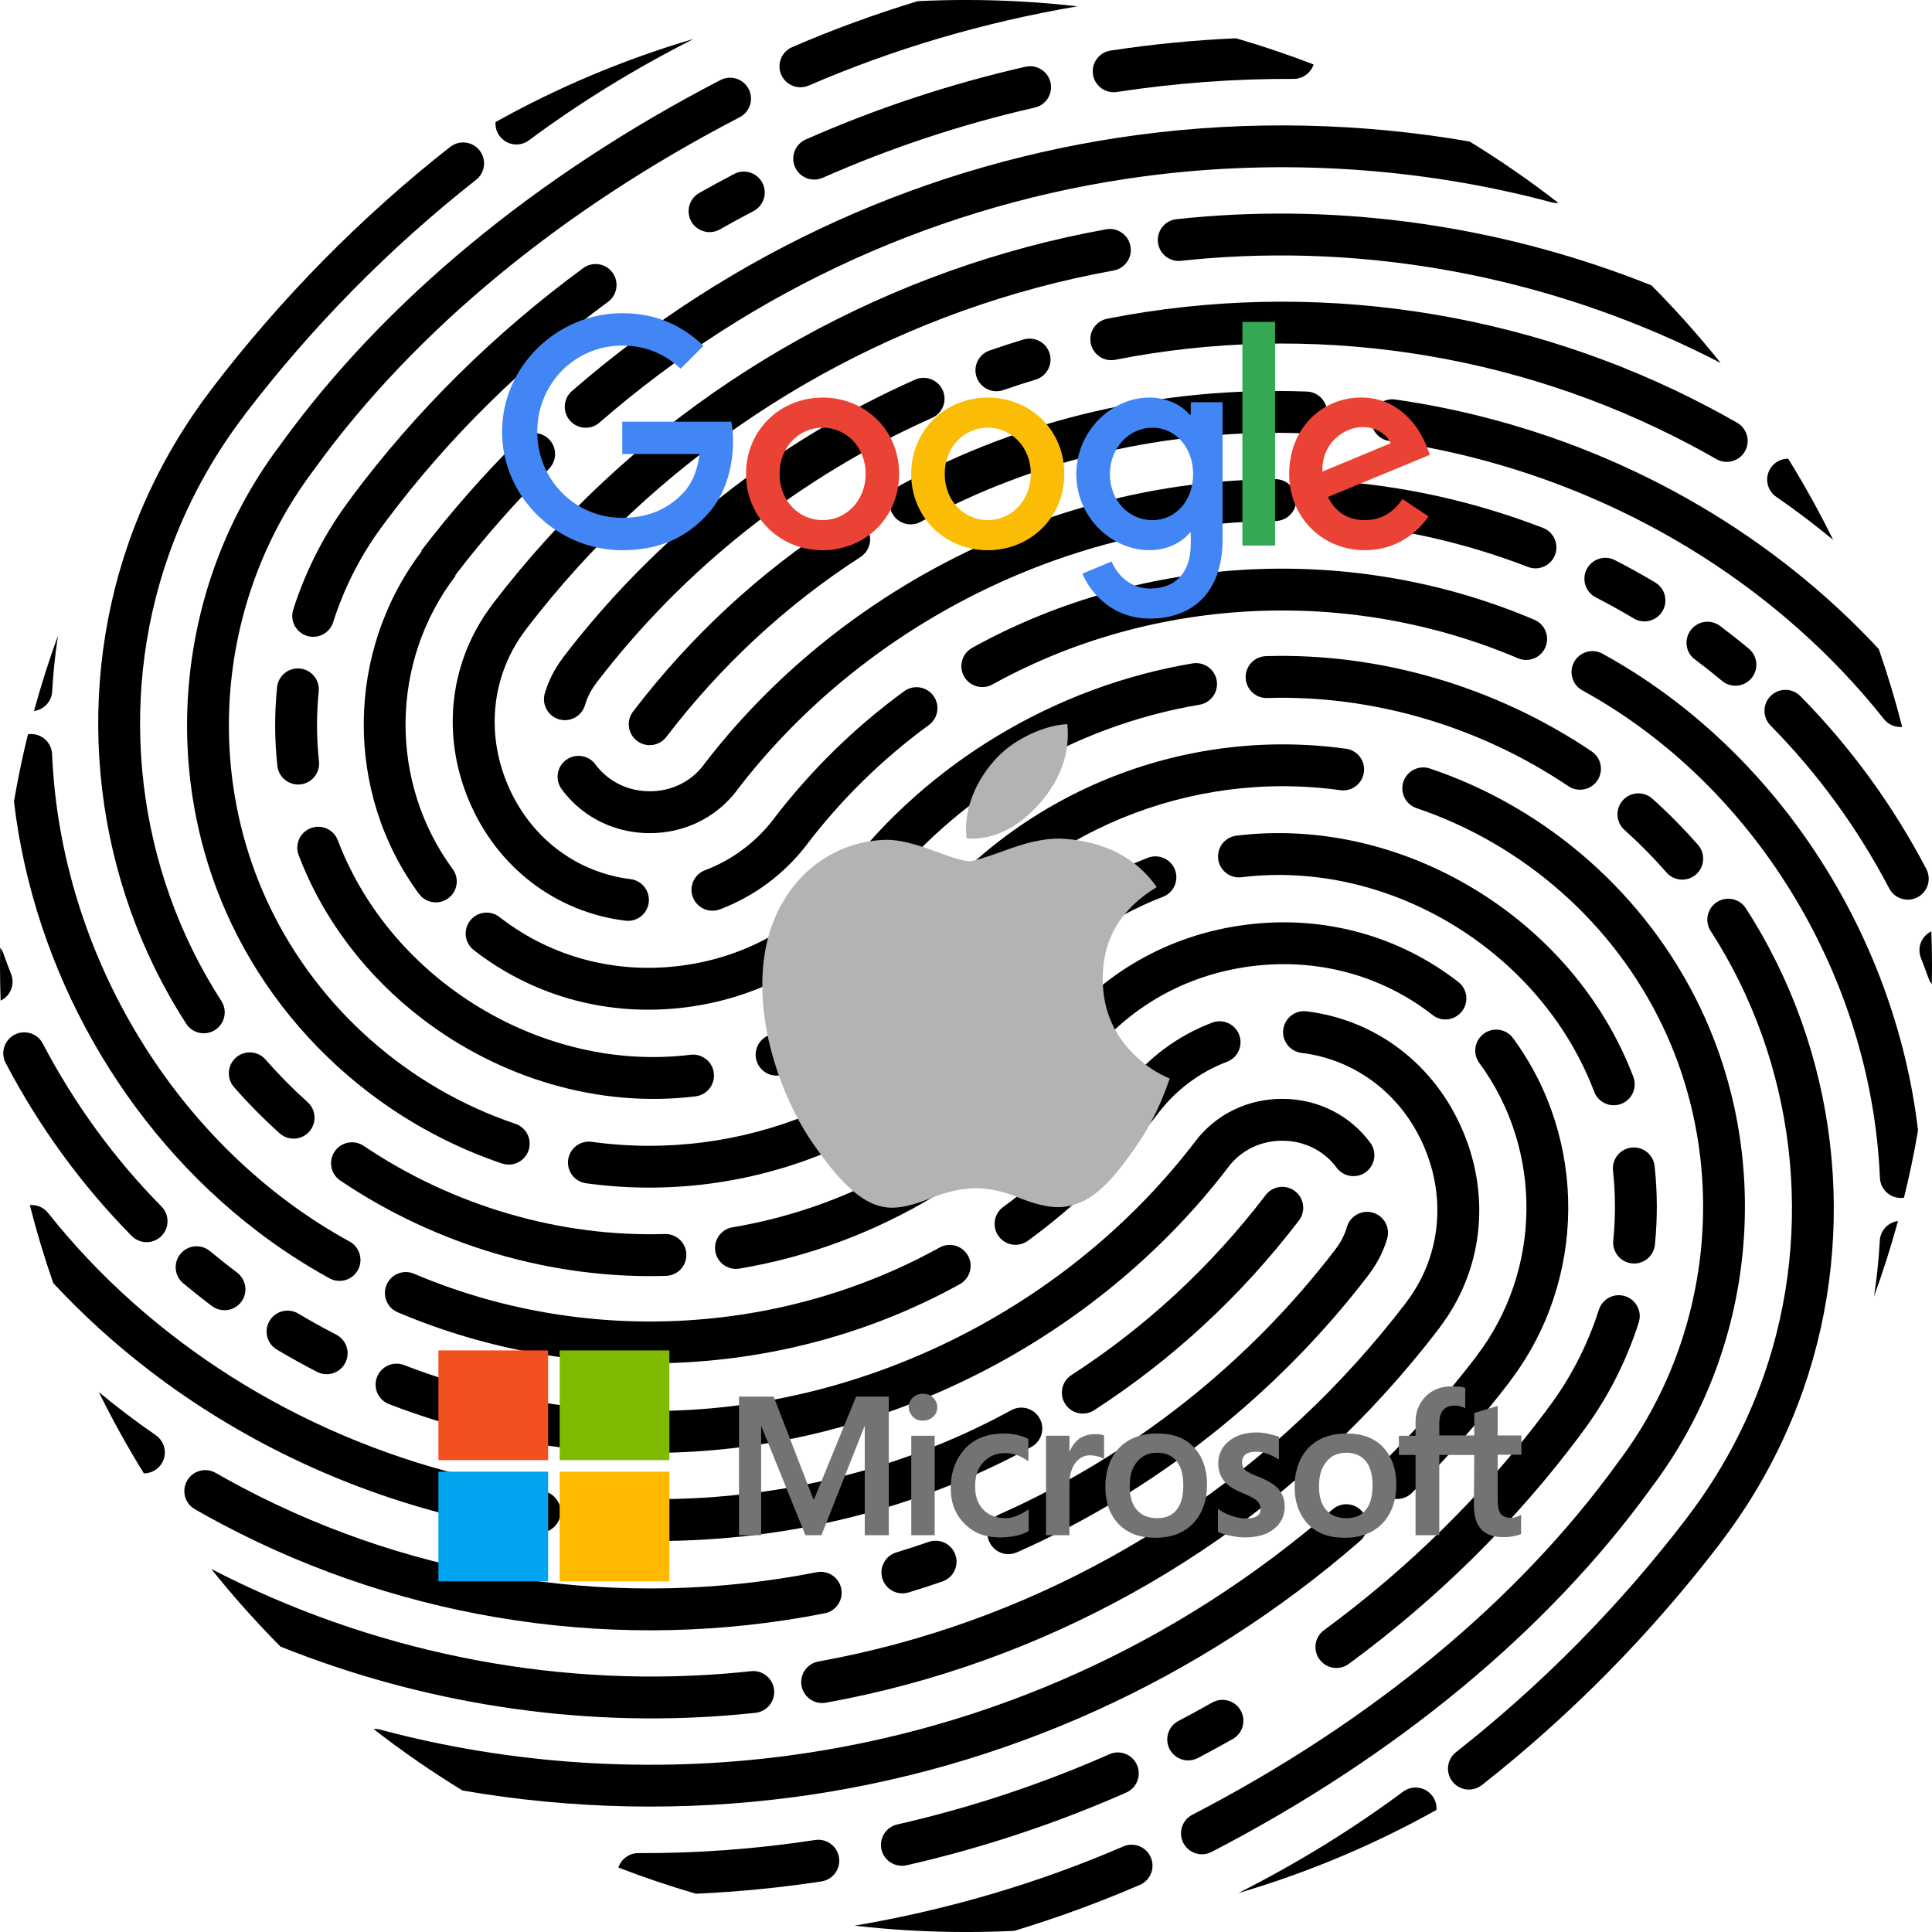 <?xml version="1.0" encoding="UTF-8"?>
<svg id="Layer_1" data-name="Layer 1" xmlns="http://www.w3.org/2000/svg" viewBox="0 0 860.56 860.56">
  <defs>
    <style>
      .cls-1 {
        fill: #00a4ef;
      }

      .cls-1, .cls-2, .cls-3, .cls-4, .cls-5, .cls-6, .cls-7, .cls-8, .cls-9, .cls-10, .cls-11 {
        stroke-width: 0px;
      }

      .cls-2 {
        fill: #fbbc05;
      }

      .cls-3 {
        fill: #ffb900;
      }

      .cls-4 {
        fill: #4285f4;
      }

      .cls-5 {
        fill: #ea4335;
      }

      .cls-6 {
        fill: #7fba00;
      }

      .cls-7 {
        fill: #b3b3b3;
      }

      .cls-8 {
        fill: #737373;
      }

      .cls-9 {
        fill: #f25022;
      }

      .cls-10 {
        fill: #000;
      }

      .cls-11 {
        fill: #34a853;
      }
    </style>
  </defs>
  <path class="cls-10" d="m200.51,65.43c-39.64,31.16-75.41,67.47-106.33,107.93-.08.1-.13.22-.2.32-15.8,20.73-28.13,43.59-36.65,67.96-24.82,71.01-15.25,151.14,25.6,214.34.6.93,1.34,1.71,2.17,2.35,3.04,2.32,7.33,2.62,10.73.42,4.33-2.8,5.57-8.57,2.77-12.89-37.75-58.4-46.59-132.44-23.66-198.06,7.91-22.62,19.38-43.85,34.09-63.09.06-.08.09-.16.15-.24,29.93-39.12,64.54-74.23,102.87-104.37,4.05-3.18,4.75-9.05,1.57-13.09-3.18-4.05-9.04-4.75-13.09-1.57Z"/>
  <path class="cls-10" d="m272.81,121.41c-3.05-4.14-8.89-5.04-13.04-1.99-39.63,29.14-74.31,63.42-103.05,101.87-.08.1-.12.21-.19.32-11.39,14.98-20.11,31.76-25.91,49.88-1.24,3.86.17,7.93,3.22,10.25.83.63,1.77,1.14,2.82,1.47,4.9,1.57,10.15-1.13,11.72-6.04,5.19-16.23,13.01-31.24,23.24-44.61.06-.08.1-.18.16-.26,27.62-36.91,60.94-69.83,99.04-97.85,4.15-3.05,5.04-8.89,1.99-13.04Z"/>
  <path class="cls-10" d="m327,77.49c-5.21,2.73-10.44,5.58-15.55,8.47-4.48,2.54-6.05,8.23-3.52,12.71.64,1.13,1.48,2.07,2.44,2.81,2.88,2.2,6.91,2.61,10.26.71,4.93-2.79,9.97-5.54,15-8.17,4.56-2.39,6.33-8.02,3.94-12.59-2.39-4.56-8.02-6.33-12.59-3.94Z"/>
  <path class="cls-10" d="m456.76,29.73c-33.52,7.63-66.45,18.53-97.87,32.4-4.71,2.08-6.84,7.59-4.76,12.3.66,1.49,1.65,2.72,2.86,3.64,2.62,2,6.21,2.55,9.44,1.13,30.33-13.39,62.12-23.92,94.48-31.28,5.02-1.14,8.17-6.14,7.02-11.16-1.14-5.02-6.14-8.17-11.16-7.02Z"/>
  <path class="cls-10" d="m187.88,245.47c-33.99,44.74-34.53,107.46-1.27,152.67.54.73,1.16,1.36,1.85,1.89,3.21,2.45,7.77,2.61,11.19.1,4.15-3.05,5.04-8.89,1.98-13.04-28.46-38.67-27.93-92.38,1.29-130.6-.06-.08-.09-.16-.15-.24,12.73-16.63,26.77-32.58,41.72-47.4,3.66-3.63,3.68-9.53.06-13.19-3.63-3.66-9.53-3.69-13.19-.06-15.63,15.49-30.29,32.15-43.59,49.54-.08.1-.13.22-.2.33Z"/>
  <path class="cls-10" d="m503.53,109.66c-.91-5.07-5.76-8.44-10.83-7.52-95.77,17.26-184.43,66.46-249.66,138.52-8.24,9.11-16.2,18.67-23.65,28.42-.09.12-.15.26-.24.39-18.87,24.95-22.74,57.45-10.31,87.05,6.26,14.92,15.96,27.4,28.02,36.61,11.94,9.13,26.19,15.05,41.71,16.97,5.11.63,9.77-3,10.4-8.11.63-5.11-3-9.77-8.11-10.4-24.48-3.03-44.98-18.84-54.82-42.29-9.87-23.51-6.8-49.25,8.2-68.88.06-.08.09-.16.15-.24,7.09-9.26,14.66-18.35,22.49-27.01,62.48-69.03,147.4-116.15,239.14-132.68,5.07-.91,8.44-5.76,7.52-10.83Z"/>
  <path class="cls-10" d="m764.49,204.49c4.47,2.56,10.17,1.02,12.73-3.45,2.56-4.47,1.01-10.16-3.45-12.73-4.04-2.32-8.18-4.6-12.32-6.78-82.22-43.42-177.49-57.48-268.27-39.57-5.05,1-8.34,5.9-7.34,10.95.46,2.32,1.74,4.27,3.48,5.6,2.05,1.57,4.74,2.28,7.47,1.74,86.6-17.08,177.5-3.67,255.95,37.77,3.94,2.08,7.9,4.26,11.75,6.47Z"/>
  <path class="cls-10" d="m467.53,157.46c-1.49-4.93-6.69-7.72-11.62-6.24-5.07,1.53-10.17,3.18-15.15,4.91-4.87,1.69-7.44,7-5.75,11.87.62,1.79,1.74,3.27,3.14,4.35,2.4,1.84,5.66,2.47,8.73,1.41,4.74-1.65,9.6-3.22,14.42-4.67,4.93-1.49,7.72-6.69,6.24-11.62Z"/>
  <path class="cls-10" d="m419.91,173.84c-2.09-4.7-7.6-6.83-12.31-4.74-61.6,27.35-115.86,70.19-156.91,123.9-.11.15-.19.32-.29.47-3.47,4.65-6.08,9.8-7.72,15.33-1.13,3.81.3,7.78,3.28,10.06.88.67,1.89,1.2,3.02,1.53,4.94,1.46,10.13-1.36,11.59-6.3,1.04-3.52,2.71-6.8,4.97-9.75.05-.07.09-.15.14-.23,39.14-51.13,90.83-91.92,149.5-117.97,4.71-2.09,6.83-7.6,4.74-12.31Z"/>
  <path class="cls-10" d="m373.19,232.42c-34.91,22.58-65.59,51.01-91.2,84.5-3.13,4.09-2.35,9.94,1.75,13.07,4.09,3.13,9.94,2.35,13.07-1.75,24.3-31.79,53.4-58.76,86.51-80.17,4.32-2.8,5.56-8.57,2.77-12.89-2.8-4.33-8.57-5.56-12.89-2.77Z"/>
  <path class="cls-10" d="m397.45,228.73c.65,1.18,1.51,2.16,2.51,2.93,2.84,2.17,6.81,2.6,10.15.77,51.13-28.03,110.39-41.65,171.35-39.39,5.15.19,9.47-3.82,9.66-8.97.19-5.15-3.83-9.48-8.97-9.66-64.33-2.39-126.92,12.02-181.01,41.67-4.52,2.48-6.17,8.14-3.69,12.66Z"/>
  <path class="cls-10" d="m788.72,309.96c-3.67,3.62-3.71,9.52-.09,13.19,21.01,21.3,38.8,45.72,52.88,72.59.65,1.24,1.54,2.28,2.59,3.08,2.79,2.13,6.68,2.59,10,.85,4.56-2.39,6.32-8.02,3.93-12.59-14.93-28.5-33.81-54.42-56.12-77.03-3.61-3.67-9.52-3.7-13.19-.09Z"/>
  <path class="cls-10" d="m766.15,278.81c-4.12-3.09-9.96-2.26-13.05,1.86-3.09,4.12-2.33,10.02,1.86,13.05,4.09,3.07,8.15,6.28,12.07,9.55.1.09.21.17.31.25,3.95,3.02,9.61,2.41,12.82-1.44,3.3-3.96,2.77-9.83-1.19-13.13-4.16-3.47-8.48-6.88-12.82-10.14Z"/>
  <path class="cls-10" d="m740.49,272.22c2.64-4.42,1.2-10.13-3.23-12.78-5.84-3.48-11.87-6.83-17.93-9.94-4.58-2.36-10.2-.55-12.56,4.03-2.1,4.08-.9,8.98,2.62,11.67.43.33.9.63,1.41.89,5.71,2.94,11.4,6.09,16.91,9.38,4.42,2.64,10.15,1.19,12.78-3.23Z"/>
  <path class="cls-10" d="m587.01,230.89c1.4,1.07,3.12,1.76,5.02,1.89,30.13,2.07,59.93,8.71,88.56,19.75,4.81,1.85,10.2-.54,12.05-5.34,1.85-4.8-.54-10.21-5.34-12.05-30.37-11.71-61.99-18.76-93.99-20.95-5.14-.35-9.59,3.53-9.94,8.66-.22,3.24,1.24,6.21,3.65,8.05Z"/>
  <path class="cls-10" d="m567.97,213.42c-5.77.05-11.6.26-17.34.62-92.29,5.73-181.01,53.14-237.34,126.82-.04.05-.06.11-.1.17-5.68,7.34-14.42,11.5-24.01,11.42-9.68-.08-18.42-4.45-23.99-11.99-3.06-4.14-8.9-5.02-13.04-1.96-4.14,3.06-5.02,8.9-1.96,13.04,2.73,3.7,5.93,6.93,9.48,9.65,8.26,6.31,18.46,9.83,29.36,9.91,15.58.13,29.83-6.76,39.1-18.89.06-.07.09-.15.14-.23,53.09-69.32,136.63-113.93,223.51-119.33,5.41-.34,10.91-.53,16.35-.58,5.15-.05,9.29-4.26,9.24-9.41-.05-5.15-4.26-9.29-9.41-9.24Z"/>
  <path class="cls-10" d="m434.38,287.82l-1.33.73c-4.51,2.48-6.16,8.15-3.68,12.66.64,1.17,1.5,2.15,2.5,2.92,2.84,2.17,6.82,2.6,10.16.76l1.31-.72c70.91-38.71,157.93-42.81,232.8-10.96,4.74,2.02,10.21-.19,12.23-4.93,2.02-4.74-.19-10.22-4.93-12.23-80.07-34.06-173.16-29.67-249.06,11.76Z"/>
  <path class="cls-10" d="m742.29,388.62c.42.48.87.9,1.36,1.28,3.45,2.64,8.4,2.57,11.8-.4,3.87-3.39,4.27-9.28.88-13.16-6.3-7.2-13.13-14.12-20.31-20.57-3.83-3.45-9.73-3.13-13.17.7-3.44,3.83-3.13,9.73.7,13.17,6.63,5.95,12.93,12.34,18.75,18.98Z"/>
  <path class="cls-10" d="m708.98,334.69c-42.93-28.92-94.46-43.98-145.1-42.43-5.15.16-9.19,4.46-9.03,9.61.09,2.92,1.51,5.48,3.66,7.13,1.64,1.26,3.71,1.98,5.94,1.91,46.77-1.44,94.4,12.51,134.11,39.26,4.27,2.88,10.07,1.75,12.94-2.52,2.88-4.27,1.75-10.06-2.52-12.94Z"/>
  <path class="cls-10" d="m531.21,295.49c-61.25,10.25-117.85,44.23-155.3,93.23-.05.06-.08.14-.12.2-17.53,22.83-43.27,37.48-72.5,41.24-28.98,3.73-57.35-3.75-80-21.06-.27-.21-.54-.42-.82-.63-.02-.02-.05-.04-.07-.06-4.06-3.1-9.87-2.36-13.01,1.68-3.17,4.06-2.44,9.92,1.62,13.09.32.25.64.5.96.74,26.58,20.32,59.81,29.1,93.7,24.74,34.29-4.41,64.51-21.67,85.09-48.59.05-.06.08-.14.12-.2,34.61-45.17,86.87-76.51,143.42-85.97,5.08-.85,8.51-5.66,7.66-10.74-.85-5.08-5.66-8.51-10.74-7.66Z"/>
  <path class="cls-10" d="m599.54,333.51c-73.54-10.18-147.24,20.14-192.33,79.13-.05.07-.08.15-.13.21-16.72,21.8-39.02,38.48-64.51,48.24-4.81,1.84-7.21,7.23-5.37,12.04.64,1.67,1.71,3.06,3.04,4.07,2.49,1.9,5.87,2.51,9.01,1.31,28.79-11.03,53.97-29.88,72.81-54.53.05-.07.08-.15.13-.22,41.03-53.53,107.99-81.04,174.81-71.79,5.1.71,9.81-2.86,10.51-7.96.71-5.1-2.86-9.81-7.96-10.51Z"/>
  <path class="cls-10" d="m636.93,342.31c-4.88-1.64-10.17.98-11.81,5.86-1.64,4.88.98,10.17,5.86,11.81,47.81,16.11,87.71,51.38,109.46,96.78,30.19,63.02,22.27,139.63-20.19,195.17-.07.09-.12.2-.18.3-44.22,60.98-109.57,114.96-188.99,156.11-4.57,2.37-6.36,7.99-3.99,12.57.65,1.26,1.55,2.31,2.61,3.12,2.78,2.12,6.65,2.59,9.96.87,82.03-42.5,149.66-98.45,195.58-161.81.06-.08.09-.17.15-.25,46.39-61.02,54.99-145.01,21.88-214.13-23.91-49.91-67.77-88.69-120.33-106.39Z"/>
  <path class="cls-10" d="m722.21,560.9c1.33,1.01,2.94,1.68,4.72,1.86,5.12.52,9.7-3.22,10.21-8.34,1.17-11.63,1.13-23.41-.13-35-.56-5.12-5.16-8.82-10.28-8.26-5.12.56-8.82,5.16-8.26,10.28,1.12,10.3,1.16,20.77.12,31.11-.34,3.34,1.14,6.45,3.62,8.35Z"/>
  <path class="cls-10" d="m722.12,491.7c4.81-1.83,7.24-7.21,5.41-12.03-26.7-70.38-102.71-116.57-176.81-107.44-5.11.63-8.74,5.28-8.11,10.4.32,2.59,1.67,4.8,3.59,6.27,1.87,1.43,4.28,2.16,6.8,1.85,65.82-8.11,133.35,32.96,157.09,95.54,1.83,4.82,7.21,7.24,12.03,5.41Z"/>
  <path class="cls-10" d="m649.57,437.39c-26.7-20.75-60.36-29.89-94.66-25.48-34.29,4.41-64.51,21.67-85.09,48.59-.05.06-.08.14-.12.2-34.61,45.17-86.87,76.51-143.42,85.97-5.08.85-8.51,5.66-7.66,10.74.41,2.43,1.72,4.48,3.53,5.87,1.98,1.51,4.55,2.23,7.2,1.79,61.25-10.25,117.85-44.23,155.3-93.23.05-.06.08-.14.12-.2,17.53-22.83,43.27-37.48,72.51-41.24,29.33-3.77,58.01,3.9,80.82,21.69,3.99,3.25,9.92,2.44,13.09-1.62,3.17-4.06,2.44-9.92-1.62-13.09Z"/>
  <path class="cls-10" d="m660.05,795.13c39.63-31.16,75.41-67.47,106.34-107.93.08-.1.13-.22.2-.32,15.8-20.73,28.13-43.59,36.65-67.96,24.82-71.01,15.25-151.14-25.6-214.34-2.79-4.33-8.57-5.56-12.89-2.77-4.33,2.8-5.56,8.57-2.77,12.89,37.75,58.4,46.59,132.44,23.66,198.06-7.91,22.63-19.38,43.85-34.09,63.09-.06.08-.09.16-.15.24-29.93,39.12-64.54,74.23-102.87,104.37-4.05,3.18-4.75,9.04-1.57,13.09.5.63,1.06,1.18,1.67,1.65,3.3,2.52,8.01,2.6,11.42-.08Z"/>
  <path class="cls-10" d="m587.76,739.15c.54.73,1.16,1.36,1.85,1.89,3.21,2.45,7.77,2.61,11.18.1,39.63-29.14,74.31-63.42,103.05-101.87.07-.1.12-.21.19-.31,11.39-14.98,20.11-31.76,25.91-49.88,1.57-4.91-1.14-10.16-6.04-11.72-4.9-1.57-10.15,1.13-11.72,6.04-5.2,16.23-13.01,31.24-23.24,44.61-.06.08-.1.18-.16.26-27.62,36.91-60.94,69.84-99.04,97.85-4.15,3.05-5.04,8.89-1.99,13.04Z"/>
  <path class="cls-10" d="m523.57,782.22c2.79,2.13,6.68,2.59,9.99.85,5.21-2.73,10.44-5.58,15.55-8.47,4.48-2.54,6.05-8.23,3.52-12.71-2.54-4.49-8.23-6.05-12.71-3.52-4.93,2.79-9.97,5.54-15,8.17-4.56,2.39-6.33,8.02-3.94,12.59.65,1.24,1.54,2.28,2.59,3.08Z"/>
  <path class="cls-10" d="m396.07,829.15c2.12,1.62,4.93,2.33,7.74,1.69,33.52-7.63,66.45-18.53,97.87-32.4,4.71-2.08,6.84-7.59,4.76-12.3-2.08-4.71-7.59-6.84-12.3-4.76-30.33,13.39-62.12,23.92-94.48,31.28-5.02,1.14-8.17,6.14-7.02,11.16.5,2.21,1.75,4.06,3.43,5.34Z"/>
  <path class="cls-10" d="m672.68,615.09c33.99-44.74,34.53-107.46,1.27-152.67-3.05-4.15-8.89-5.04-13.04-1.98-4.15,3.05-5.04,8.89-1.98,13.04,28.46,38.67,27.93,92.38-1.29,130.6-.06.08-.09.16-.15.24-12.73,16.63-26.76,32.58-41.72,47.4-3.66,3.63-3.68,9.53-.06,13.19.31.31.63.59.97.85,3.64,2.78,8.87,2.52,12.22-.79,15.63-15.49,30.29-32.15,43.59-49.54.08-.1.13-.22.2-.33Z"/>
  <path class="cls-10" d="m360.54,756.66c2.01,1.54,4.63,2.25,7.32,1.77,95.77-17.26,184.43-66.46,249.66-138.52,8.24-9.11,16.2-18.67,23.65-28.42.09-.12.15-.26.24-.39,18.87-24.95,22.74-57.45,10.31-87.05-12.47-29.7-38.54-49.73-69.73-53.58-5.11-.63-9.77,3-10.4,8.11-.63,5.11,3,9.76,8.11,10.4,24.48,3.02,44.98,18.84,54.83,42.29,9.87,23.51,6.8,49.25-8.2,68.88-.06.08-.09.16-.15.24-7.09,9.26-14.66,18.35-22.49,27.01-62.48,69.03-147.41,116.15-239.14,132.68-5.07.91-8.44,5.76-7.52,10.83.43,2.38,1.73,4.39,3.51,5.75Z"/>
  <path class="cls-10" d="m96.07,656.07c-4.47-2.56-10.17-1.02-12.73,3.45-2.35,4.1-1.24,9.24,2.42,12.04.32.25.67.48,1.03.69,4.04,2.32,8.18,4.6,12.32,6.78,82.22,43.42,177.49,57.48,268.27,39.57,5.05-1,8.34-5.9,7.34-10.95-1-5.05-5.9-8.34-10.95-7.34-86.6,17.08-177.5,3.67-255.95-37.77-3.94-2.08-7.9-4.26-11.75-6.47Z"/>
  <path class="cls-10" d="m393.03,703.1c.59,1.95,1.76,3.56,3.26,4.71,2.3,1.76,5.38,2.42,8.36,1.52,5.05-1.52,10.15-3.18,15.15-4.91,4.87-1.69,7.44-7,5.75-11.87-1.69-4.87-7-7.44-11.87-5.75-4.76,1.65-9.61,3.22-14.42,4.67-4.93,1.49-7.72,6.69-6.24,11.62Z"/>
  <path class="cls-10" d="m440.65,686.72c.66,1.48,1.65,2.7,2.85,3.62,2.62,2,6.23,2.55,9.45,1.12,61.6-27.35,115.86-70.19,156.91-123.9.11-.15.19-.32.29-.47,3.47-4.65,6.08-9.8,7.72-15.33,1.46-4.94-1.36-10.12-6.3-11.59-4.94-1.46-10.13,1.36-11.59,6.3-1.04,3.52-2.71,6.8-4.97,9.75-.06.07-.09.15-.14.23-39.14,51.13-90.83,91.92-149.5,117.97-4.71,2.09-6.83,7.6-4.74,12.31Z"/>
  <path class="cls-10" d="m487.37,628.14c34.91-22.58,65.59-51.01,91.2-84.5,3.13-4.09,2.35-9.94-1.75-13.07-4.09-3.13-9.94-2.35-13.07,1.75-24.3,31.79-53.4,58.76-86.51,80.17-4.32,2.8-5.56,8.57-2.77,12.89.6.93,1.34,1.71,2.17,2.35,3.04,2.32,7.33,2.62,10.73.42Z"/>
  <path class="cls-10" d="m463.11,631.83c-2.48-4.52-8.14-6.17-12.66-3.7-51.13,28.03-110.39,41.65-171.35,39.39-5.15-.19-9.47,3.82-9.66,8.97-.12,3.14,1.34,5.98,3.66,7.76,1.48,1.13,3.31,1.83,5.31,1.9,64.33,2.39,126.92-12.02,181.01-41.67,4.52-2.48,6.17-8.14,3.69-12.66Z"/>
  <path class="cls-10" d="m59.64,551.38c3.63,2.78,8.85,2.53,12.2-.78,3.67-3.62,3.71-9.52.09-13.19-21.01-21.3-38.8-45.72-52.88-72.59-2.39-4.56-8.02-6.32-12.59-3.93-4.56,2.39-6.32,8.03-3.93,12.59,14.94,28.51,33.82,54.42,56.12,77.03.31.32.64.61.98.87Z"/>
  <path class="cls-10" d="m92.13,580.02c.76.58,1.52,1.15,2.28,1.72,4.12,3.09,9.96,2.26,13.06-1.86,3.09-4.12,2.22-9.91-1.86-13.05-4.09-3.06-8.15-6.28-12.07-9.55-3.94-3.28-9.84-2.76-13.13,1.19-3.3,3.96-2.77,9.83,1.19,13.13,3.43,2.86,6.97,5.69,10.54,8.42Z"/>
  <path class="cls-10" d="m120.07,588.34c-2.45,4.11-1.38,9.34,2.34,12.18.28.22.58.42.9.61,5.85,3.49,11.88,6.83,17.93,9.94,4.58,2.35,10.2.55,12.56-4.03,2.35-4.58.56-10.19-4.03-12.56-5.71-2.94-11.4-6.09-16.91-9.38-4.42-2.64-10.15-1.19-12.78,3.23Z"/>
  <path class="cls-10" d="m268.54,627.78c-30.13-2.07-59.93-8.71-88.56-19.75-4.8-1.85-10.2.54-12.05,5.35-1.53,3.96-.17,8.31,3.03,10.76.69.53,1.46.97,2.31,1.29,30.37,11.71,61.99,18.76,93.99,20.95,5.14.35,9.59-3.53,9.94-8.66.35-5.13-3.53-9.59-8.66-9.94Z"/>
  <path class="cls-10" d="m286.85,645.23c1.59,1.22,3.58,1.93,5.74,1.91,5.75-.05,11.59-.26,17.34-.62,92.29-5.73,181.01-53.14,237.33-126.82.04-.05.06-.11.1-.16,5.68-7.34,14.42-11.51,24.01-11.43,9.68.08,18.42,4.45,23.99,11.99,3.06,4.14,8.9,5.02,13.04,1.96,4.14-3.06,5.02-8.9,1.96-13.04-9.09-12.3-23.25-19.44-38.84-19.56-15.58-.13-29.83,6.76-39.1,18.9-.05.07-.08.15-.14.22-53.09,69.33-136.63,113.94-223.51,119.33-5.43.34-10.93.53-16.35.58-5.15.05-9.29,4.26-9.24,9.41.03,2.99,1.46,5.64,3.67,7.33Z"/>
  <path class="cls-10" d="m444.8,550.64c.54.74,1.17,1.38,1.87,1.92,3.2,2.44,7.74,2.61,11.16.12,21.97-16.04,41.53-35.18,58.14-56.9.05-.06.07-.13.12-.19,7.89-10.26,18.41-18.09,30.44-22.64,4.82-1.82,7.25-7.2,5.43-12.02-1.82-4.81-7.2-7.25-12.02-5.43-15.36,5.81-28.78,15.81-38.8,28.93-.05.07-.08.14-.13.21-15.48,20.22-33.7,38.04-54.16,52.97-4.16,3.04-5.07,8.87-2.03,13.03Z"/>
  <path class="cls-10" d="m426.18,572.74l1.33-.73c4.51-2.48,6.16-8.15,3.68-12.66-2.48-4.51-8.15-6.16-12.66-3.68l-1.31.72c-70.91,38.71-157.93,42.81-232.8,10.96-4.74-2.02-10.21.19-12.23,4.93-1.7,4-.39,8.53,2.91,11.06.61.46,1.28.86,2.02,1.17,80.07,34.06,173.16,29.67,249.06-11.76Z"/>
  <path class="cls-10" d="m118.27,471.94c-3.39-3.87-9.28-4.27-13.16-.88-3.87,3.39-4.27,9.28-.88,13.16,6.3,7.2,13.13,14.12,20.31,20.57.19.17.38.33.58.48,3.83,2.92,9.32,2.46,12.59-1.18,3.44-3.83,3.13-9.73-.7-13.17-6.63-5.95-12.93-12.34-18.74-18.98Z"/>
  <path class="cls-10" d="m151.13,525.54c.15.11.3.22.46.33,42.93,28.92,94.46,43.99,145.1,42.43,5.15-.16,9.19-4.46,9.03-9.61-.16-5.15-4.46-9.19-9.61-9.03-46.77,1.44-94.4-12.51-134.11-39.26-4.27-2.88-10.07-1.75-12.94,2.52-2.77,4.11-1.83,9.64,2.06,12.61Z"/>
  <path class="cls-10" d="m256.64,525.23c1.24.95,2.73,1.59,4.38,1.82,73.54,10.18,147.24-20.14,192.33-79.13.05-.07.08-.15.13-.21,16.72-21.8,39.02-38.48,64.51-48.24,4.81-1.84,7.21-7.23,5.37-12.04-1.84-4.81-7.23-7.21-12.04-5.37-28.79,11.03-53.97,29.88-72.81,54.53-.05.07-.08.15-.13.22-41.03,53.53-107.99,81.04-174.8,71.79-5.1-.71-9.81,2.86-10.51,7.96-.48,3.45,1,6.72,3.58,8.69Z"/>
  <path class="cls-10" d="m223.63,518.25c4.88,1.64,10.17-.98,11.81-5.86,1.64-4.88-.98-10.17-5.86-11.81-47.82-16.11-87.71-51.38-109.46-96.78-30.19-63.02-22.27-139.63,20.19-195.17.07-.09.11-.2.18-.3,44.22-60.98,109.57-114.96,188.99-156.11,4.57-2.37,6.36-7.99,3.99-12.57-2.37-4.57-8-6.36-12.57-3.99-82.03,42.5-149.66,98.45-195.58,161.81-.06.08-.09.17-.15.26-46.39,61.02-54.99,145.01-21.88,214.13,14.13,29.48,35.21,55.08,60.93,74.74,17.83,13.63,37.88,24.4,59.39,31.65Z"/>
  <path class="cls-10" d="m133.62,297.79c-5.12-.52-9.7,3.22-10.21,8.34-1.17,11.64-1.13,23.41.13,35,.29,2.64,1.65,4.91,3.61,6.4,1.83,1.4,4.19,2.13,6.67,1.86,5.12-.56,8.82-5.16,8.26-10.28-1.12-10.3-1.16-20.77-.12-31.12.51-5.12-3.22-9.7-8.35-10.21Z"/>
  <path class="cls-10" d="m317.96,477.93c-.63-5.11-5.28-8.74-10.4-8.11-65.82,8.11-133.36-32.96-157.09-95.54-1.83-4.82-7.21-7.24-12.03-5.41-4.81,1.83-7.24,7.21-5.41,12.03,11.08,29.2,30.64,54.24,55.04,72.89,34.4,26.3,78.42,39.89,121.77,34.55,5.11-.63,8.74-5.28,8.11-10.4Z"/>
  <path class="cls-10" d="m308.62,399.63c.64,1.69,1.72,3.08,3.05,4.11,2.47,1.89,5.84,2.5,8.97,1.32,15.36-5.81,28.78-15.81,38.8-28.93.05-.07.08-.14.13-.21,15.49-20.22,33.7-38.04,54.16-52.97,4.16-3.04,5.07-8.87,2.03-13.03-3.04-4.17-8.87-5.07-13.03-2.03-21.97,16.03-41.53,35.18-58.14,56.9-.05.06-.07.13-.12.19-7.89,10.26-18.41,18.09-30.44,22.64-4.82,1.82-7.25,7.2-5.43,12.02Z"/>
  <g>
    <path class="cls-10" d="m638.02,799.97c-3.07-4.13-8.91-4.99-13.05-1.92-22.79,16.93-47.41,32.04-73.44,45.19,31.03-9.1,60.61-21.59,88.3-37.06.15-2.14-.43-4.35-1.81-6.21Z"/>
    <path class="cls-10" d="m365.91,838.03c5.09-.78,8.59-5.54,7.81-10.63-.78-5.09-5.53-8.59-10.63-7.81-26.1,3.99-52.59,5.95-78.73,5.83-4.15-.02-7.68,2.68-8.91,6.43,11.29,4.36,22.81,8.25,34.54,11.66,18.66-.84,37.38-2.65,55.91-5.48Z"/>
    <path class="cls-10" d="m451.86,860.03c19.05-5.8,37.72-12.61,55.88-20.47,4.73-2.05,6.9-7.53,4.85-12.26-2.05-4.73-7.53-6.9-12.26-4.85-37.96,16.43-78.22,28.24-119.68,35.29,16.29,1.87,32.85,2.83,49.64,2.83,7.24,0,14.43-.18,21.58-.53Z"/>
    <path class="cls-10" d="m.28,445.71c4.38-2.08,6.47-7.22,4.67-11.81-1.18-3.01-2.32-6.07-3.4-9.1-.35-.99-.85-1.88-1.47-2.66-.05,2.71-.08,5.42-.08,8.14,0,5.17.1,10.31.28,15.43Z"/>
    <path class="cls-10" d="m713.8,291.17c-4.52-2.48-10.18-.82-12.66,3.69-2.48,4.52-.82,10.18,3.69,12.66,76.71,42.05,128.73,127.28,132.53,217.14.12,2.88,1.53,5.4,3.66,7.02,1.67,1.28,3.79,2,6.05,1.91.35-.01.69-.05,1.02-.1,2.43-9.87,4.52-19.87,6.25-30-10.48-88.57-64.07-170.39-140.55-212.31Z"/>
    <path class="cls-10" d="m71.78,652.24c2.92-4.24,1.83-10.04-2.39-12.97-8.71-6-17.17-12.41-25.36-19.2,6.11,12.42,12.81,24.5,20.05,36.2,2.97,0,5.9-1.4,7.71-4.04Z"/>
    <path class="cls-10" d="m201.46,675.24c12.37,3.08,25.03,5.57,37.63,7.37,5.1.73,9.82-2.81,10.55-7.9.73-5.1-2.81-9.82-7.9-10.55-11.98-1.72-24.01-4.08-35.77-7.01-73.79-18.4-139.33-59.91-184.56-116.88-2.02-2.55-5.11-3.75-8.13-3.49,3,11.78,6.49,23.37,10.44,34.74,13.25,14.26,27.78,27.43,43.38,39.35,39.14,29.92,85.02,52.07,134.36,64.37Z"/>
    <path class="cls-10" d="m324.09,764.09c4.12-.32,8.31-.72,12.44-1.16,5.12-.55,8.82-5.15,8.27-10.27-.55-5.12-5.15-8.82-10.27-8.27-3.96.43-7.96.8-11.91,1.11-78.58,6.19-158.31-10.29-228.53-46.66,9.67,12.09,19.97,23.64,30.87,34.61,63.03,25.21,131.49,35.97,199.13,30.64Z"/>
    <path class="cls-10" d="m353.37,800.52c93.6-12.45,180.88-51.91,252.42-114.12,3.89-3.38,4.3-9.27.92-13.16-3.38-3.89-9.27-4.3-13.16-.92-68.77,59.8-152.68,97.74-242.64,109.71-60.42,8.04-123.18,4.03-181.51-11.6-1.01-.27-2.03-.36-3.03-.3,12.66,9.85,25.89,19,39.62,27.4,48.4,8.39,98.63,9.46,147.38,2.97Z"/>
    <path class="cls-10" d="m837.31,552.6c-.45,8.3-1.32,16.6-2.57,24.84,4-10.99,7.56-22.19,10.67-33.57-4.37.57-7.85,4.18-8.1,8.73Z"/>
    <path class="cls-10" d="m860.28,414.85c-4.38,2.08-6.47,7.22-4.67,11.81,1.18,3.01,2.32,6.07,3.4,9.1.35.98.86,1.86,1.47,2.64.05-2.7.08-5.4.08-8.11,0-5.17-.1-10.31-.28-15.43Z"/>
    <path class="cls-10" d="m408.7.53c-19.05,5.8-37.72,12.61-55.88,20.47-4.73,2.05-6.9,7.54-4.85,12.26.66,1.51,1.66,2.76,2.89,3.7,2.6,1.98,6.16,2.54,9.37,1.15,37.96-16.43,78.22-28.24,119.69-35.29-16.29-1.87-32.85-2.83-49.64-2.83-7.24,0-14.43.18-21.58.53Z"/>
    <path class="cls-10" d="m222.54,60.59c.53.72,1.15,1.33,1.82,1.85,3.22,2.46,7.81,2.61,11.22.07,22.78-16.93,47.39-32.03,73.4-45.18-31.01,9.1-60.58,21.58-88.26,37.05-.15,2.14.43,4.35,1.81,6.21Z"/>
    <path class="cls-10" d="m114.49,548.35c10.21,7.81,21,14.86,32.27,21.04,4.52,2.48,10.18.82,12.66-3.7,2.48-4.51.82-10.17-3.69-12.66-76.72-42.05-128.73-127.28-132.53-217.14-.22-5.15-4.57-9.14-9.71-8.92-.35.01-.69.05-1.03.1-2.43,9.85-4.51,19.84-6.24,29.95,8.92,75.53,49.18,146.16,108.27,191.33Z"/>
    <path class="cls-10" d="m23.25,307.96c.45-8.31,1.32-16.61,2.58-24.86-4,11-7.57,22.2-10.68,33.59,4.37-.57,7.85-4.18,8.1-8.73Z"/>
    <path class="cls-10" d="m494.65,22.53c-5.09.78-8.59,5.54-7.81,10.63.38,2.48,1.7,4.59,3.55,6,1.94,1.48,4.46,2.21,7.07,1.81,26.1-3.99,52.59-5.95,78.73-5.83,4.15.02,7.68-2.68,8.91-6.43-11.29-4.36-22.82-8.25-34.55-11.66-18.66.84-37.38,2.65-55.9,5.48Z"/>
    <path class="cls-10" d="m659.1,185.32c-12.37-3.08-25.03-5.57-37.63-7.37-5.1-.73-9.82,2.81-10.55,7.9-.5,3.46.98,6.76,3.57,8.74,1.22.94,2.7,1.58,4.33,1.82,11.98,1.72,24.01,4.08,35.77,7.01,73.79,18.4,139.33,59.91,184.56,116.88,2.02,2.55,5.11,3.75,8.13,3.49-2.99-11.76-6.48-23.33-10.42-34.68-46.52-50.08-108.73-86.56-177.76-103.78Z"/>
    <path class="cls-10" d="m788.78,208.32c-2.92,4.24-1.84,10.09,2.39,12.97,8.71,5.99,17.17,12.41,25.36,19.19-6.11-12.41-12.8-24.49-20.04-36.19-2.97,0-5.9,1.4-7.71,4.04Z"/>
    <path class="cls-10" d="m507.19,60.04c-93.6,12.45-180.88,51.91-252.42,114.12-3.89,3.38-4.3,9.27-.92,13.16.42.49.89.92,1.38,1.3,3.44,2.63,8.38,2.58,11.78-.38,68.77-59.8,152.68-97.74,242.64-109.71,60.42-8.04,123.18-4.03,181.51,11.6,1.01.27,2.02.35,3.01.28-12.65-9.83-25.86-18.98-39.57-27.37-48.41-8.4-98.64-9.48-147.4-2.99Z"/>
    <path class="cls-10" d="m536.47,96.47c-4.12.32-8.31.72-12.44,1.16-5.12.55-8.82,5.15-8.27,10.27.28,2.65,1.65,4.91,3.61,6.41,1.83,1.4,4.19,2.13,6.66,1.86,3.96-.43,7.96-.8,11.91-1.11,78.56-6.19,158.28,10.26,228.49,46.61-9.66-12.07-19.95-23.6-30.83-34.56-63.04-25.21-131.49-35.97-199.13-30.65Z"/>
  </g>
  <g>
    <path class="cls-8" d="m395.9,622.08v61.73h-10.72v-48.44h-.14l-19.15,48.44h-7.14l-19.58-48.44h-.14v48.44h-9.86v-61.73h15.43l17.72,45.73h.29l18.72-45.73s14.57,0,14.57,0Zm8.86,4.72c0-1.71.57-3.14,1.86-4.29,1.29-1.14,2.71-1.71,4.43-1.71,1.86,0,3.43.57,4.57,1.71s1.86,2.57,1.86,4.29-.57,3.14-1.86,4.29c-1.29,1.14-2.71,1.71-4.57,1.71s-3.29-.57-4.43-1.71c-1.14-1.29-1.86-2.71-1.86-4.29Zm11.57,12.72v44.3h-10.43v-44.3s10.43,0,10.43,0Zm31.58,36.72c1.57,0,3.29-.29,5.14-1.14,1.86-.71,3.57-1.71,5.14-2.86v9.72c-1.71,1-3.57,1.71-5.72,2.14s-4.43.71-7,.71c-6.57,0-11.86-2-15.86-6.14-4.14-4.14-6.14-9.43-6.14-15.72,0-7.14,2.14-13,6.29-17.58s10-6.86,17.72-6.86c2,0,4,.29,5.86.71,2,.43,3.57,1.14,4.72,1.71v10c-1.57-1.14-3.29-2.14-4.86-2.71-1.71-.57-3.43-1-5.14-1-4.14,0-7.43,1.29-10,4s-3.72,6.29-3.72,10.86,1.29,8,3.72,10.43c2.43,2.43,5.72,3.72,9.86,3.72Zm39.87-37.44c.86,0,1.57,0,2.29.14s1.29.29,1.71.43v10.57c-.57-.43-1.29-.86-2.43-1.14s-2.29-.57-3.86-.57c-2.57,0-4.72,1.14-6.43,3.29s-2.71,5.43-2.71,10v22.29h-10.43v-44.3h10.43v7h.14c1-2.43,2.43-4.29,4.29-5.72,2-1.29,4.29-2,7-2Zm4.57,23.58c0-7.29,2.14-13.15,6.14-17.43,4.14-4.29,9.86-6.43,17.15-6.43,6.86,0,12.29,2,16.15,6.14,3.86,4.14,5.86,9.72,5.86,16.72s-2.14,12.86-6.14,17.15c-4.14,4.29-9.72,6.43-16.86,6.43s-12.29-2-16.29-6c-4-4.14-6-9.72-6-16.58Zm10.86-.43c0,4.57,1,8.14,3.14,10.57s5.14,3.72,9,3.72,6.72-1.14,8.72-3.72c2-2.43,3-6,3-10.86s-1-8.29-3-10.86c-2-2.43-5-3.72-8.57-3.72-3.86,0-6.72,1.29-8.86,3.86-2.43,2.71-3.43,6.29-3.43,11Zm50.01-10.72c0,1.43.43,2.71,1.43,3.57s3,1.86,6.29,3.14c4.14,1.71,7.14,3.57,8.72,5.57,1.71,2.14,2.57,4.57,2.57,7.57,0,4.14-1.57,7.43-4.86,10-3.14,2.57-7.57,3.72-13,3.72-1.86,0-3.86-.29-6.14-.71s-4.14-1-5.72-1.71v-10.29c1.86,1.29,4,2.43,6.14,3.14s4.14,1.14,6,1.14c2.29,0,4.14-.29,5.14-1,1.14-.71,1.71-1.71,1.71-3.29,0-1.43-.57-2.57-1.71-3.72-1.14-1-3.43-2.14-6.57-3.43-3.86-1.57-6.57-3.43-8.14-5.43s-2.43-4.57-2.43-7.72c0-4,1.57-7.29,4.72-9.86,3.14-2.57,7.29-3.86,12.29-3.86,1.57,0,3.29.14,5.14.57s3.57.86,4.86,1.29v10.15c-1.43-.86-3-1.71-4.86-2.43s-3.72-1-5.43-1c-2,0-3.57.43-4.57,1.14-1,1-1.57,2-1.57,3.43Zm23.43,11.15c0-7.29,2.14-13.15,6.14-17.43,4.14-4.29,9.86-6.43,17.15-6.43,6.86,0,12.29,2,16.15,6.14,3.86,4.14,5.86,9.72,5.86,16.72s-2.14,12.86-6.14,17.15c-4.14,4.29-9.72,6.43-16.86,6.43s-12.29-2-16.29-6c-3.86-4.14-6-9.72-6-16.58Zm10.86-.43c0,4.57,1,8.14,3.14,10.57,2.14,2.43,5.14,3.72,9,3.72s6.72-1.14,8.72-3.72c2-2.43,3-6,3-10.86s-1-8.29-3-10.86c-2-2.43-5-3.72-8.57-3.72-3.86,0-6.72,1.29-8.86,3.86-2.29,2.71-3.43,6.29-3.43,11Zm69.16-13.86h-15.58v35.72h-10.57v-35.72h-7.43v-8.57h7.43v-6.14c0-4.57,1.57-8.43,4.57-11.43s6.86-4.43,11.57-4.43c1.29,0,2.43.14,3.43.14s1.86.29,2.57.57v9c-.29-.14-1-.43-1.86-.71-.86-.29-1.86-.43-3-.43-2.14,0-3.86.71-5,2s-1.71,3.43-1.71,6v5.29h15.58v-10l10.43-3.14v13.15h10.57v8.57h-10.57v20.72c0,2.71.57,4.57,1.43,5.72,1,1.14,2.57,1.71,4.72,1.71.57,0,1.29-.14,2.14-.43s1.57-.57,2.14-1v8.57c-.71.43-1.71.71-3.29,1-1.57.29-3,.43-4.57.43-4.43,0-7.72-1.14-9.86-3.43-2.14-2.29-3.29-5.86-3.29-10.57l.14-22.58h0Z"/>
    <rect class="cls-9" x="195.28" y="601.51" width="48.87" height="48.87"/>
    <rect class="cls-6" x="249.29" y="601.51" width="48.87" height="48.87"/>
    <rect class="cls-1" x="195.28" y="655.52" width="48.87" height="48.87"/>
    <rect class="cls-3" x="249.29" y="655.52" width="48.87" height="48.87"/>
  </g>
  <g>
    <path class="cls-5" d="m400.5,211.09c0,19.57-15.31,34-34.1,34s-34.1-14.42-34.1-34,15.31-34,34.1-34,34.1,14.28,34.1,34Zm-14.93,0c0-12.23-8.87-20.6-19.17-20.6s-19.17,8.37-19.17,20.6,8.87,20.6,19.17,20.6,19.17-8.51,19.17-20.6Z"/>
    <path class="cls-2" d="m474.07,211.09c0,19.57-15.31,34-34.1,34s-34.1-14.42-34.1-34,15.31-34,34.1-34,34.1,14.28,34.1,34Zm-14.93,0c0-12.23-8.87-20.6-19.17-20.6s-19.17,8.37-19.17,20.6,8.87,20.6,19.17,20.6,19.17-8.51,19.17-20.6Z"/>
    <path class="cls-4" d="m544.57,179.15v61.03c0,25.11-14.81,35.36-32.31,35.36-16.48,0-26.39-11.02-30.13-20.03l13-5.41c2.31,5.53,7.99,12.06,17.12,12.06,11.2,0,18.15-6.91,18.15-19.93v-4.89h-.52c-3.34,4.12-9.78,7.72-17.9,7.72-17,0-32.57-14.81-32.57-33.86s15.57-34.12,32.57-34.12c8.11,0,14.55,3.6,17.9,7.6h.52v-5.53h14.18v-.02Zm-13.12,32.06c0-11.97-7.99-20.72-18.15-20.72s-18.93,8.75-18.93,20.72,8.63,20.48,18.93,20.48,18.15-8.63,18.15-20.48Z"/>
    <path class="cls-11" d="m567.95,143.38v99.63h-14.56v-99.63h14.56Z"/>
    <path class="cls-5" d="m624.69,222.28l11.59,7.72c-3.74,5.53-12.75,15.07-28.32,15.07-19.31,0-33.73-14.93-33.73-34,0-20.22,14.55-34,32.06-34s26.27,14.04,29.09,21.63l1.55,3.86-45.44,18.82c3.48,6.82,8.89,10.3,16.48,10.3s12.87-3.74,16.74-9.41h0Zm-35.67-12.23l30.38-12.61c-1.67-4.25-6.7-7.2-12.61-7.2-7.59,0-18.15,6.7-17.76,19.82Z"/>
    <path class="cls-4" d="m277.18,202.25v-14.42h48.6c.48,2.51.72,5.49.72,8.71,0,10.82-2.96,24.2-12.49,33.73-9.27,9.66-21.12,14.81-36.82,14.81-29.09,0-53.55-23.7-53.55-52.79s24.46-52.79,53.55-52.79c16.09,0,27.56,6.31,36.17,14.55l-10.18,10.18c-6.18-5.79-14.55-10.3-26.01-10.3-21.24,0-37.86,17.12-37.86,38.36s16.61,38.36,37.86,38.36c13.78,0,21.63-5.53,26.65-10.56,4.08-4.08,6.76-9.9,7.82-17.86l-34.47.02Z"/>
  </g>
  <path class="cls-7" d="m517.21,490.41c-3.26,7.53-7.11,14.46-11.58,20.83-6.09,8.68-11.08,14.69-14.92,18.03-5.96,5.48-12.34,8.28-19.18,8.44-4.91,0-10.82-1.4-17.71-4.23-6.91-2.82-13.26-4.22-19.07-4.22s-12.62,1.4-19.61,4.22c-7,2.83-12.63,4.31-16.94,4.45-6.55.28-13.09-2.61-19.61-8.67-4.16-3.63-9.37-9.85-15.61-18.67-6.69-9.42-12.19-20.33-16.5-32.78-4.62-13.44-6.93-26.46-6.93-39.07,0-14.44,3.12-26.89,9.37-37.33,4.91-8.38,11.44-14.99,19.62-19.85,8.18-4.85,17.01-7.33,26.53-7.49,5.21,0,12.03,1.61,20.52,4.78,8.46,3.18,13.89,4.79,16.27,4.79,1.78,0,7.82-1.88,18.05-5.64,9.67-3.48,17.84-4.92,24.53-4.36,18.13,1.46,31.74,8.61,40.8,21.48-16.21,9.82-24.23,23.58-24.07,41.23.15,13.75,5.13,25.19,14.93,34.27,4.44,4.22,9.4,7.47,14.92,9.79-1.2,3.47-2.46,6.8-3.8,9.99h0Zm-41.57-163.58c0,10.77-3.94,20.83-11.78,30.15-9.47,11.07-20.92,17.47-33.34,16.46-.16-1.29-.25-2.65-.25-4.08,0-10.34,4.5-21.41,12.5-30.46,3.99-4.58,9.07-8.39,15.23-11.43,6.14-2.99,11.96-4.65,17.42-4.93.16,1.44.23,2.88.23,4.31h0Z"/>
</svg>